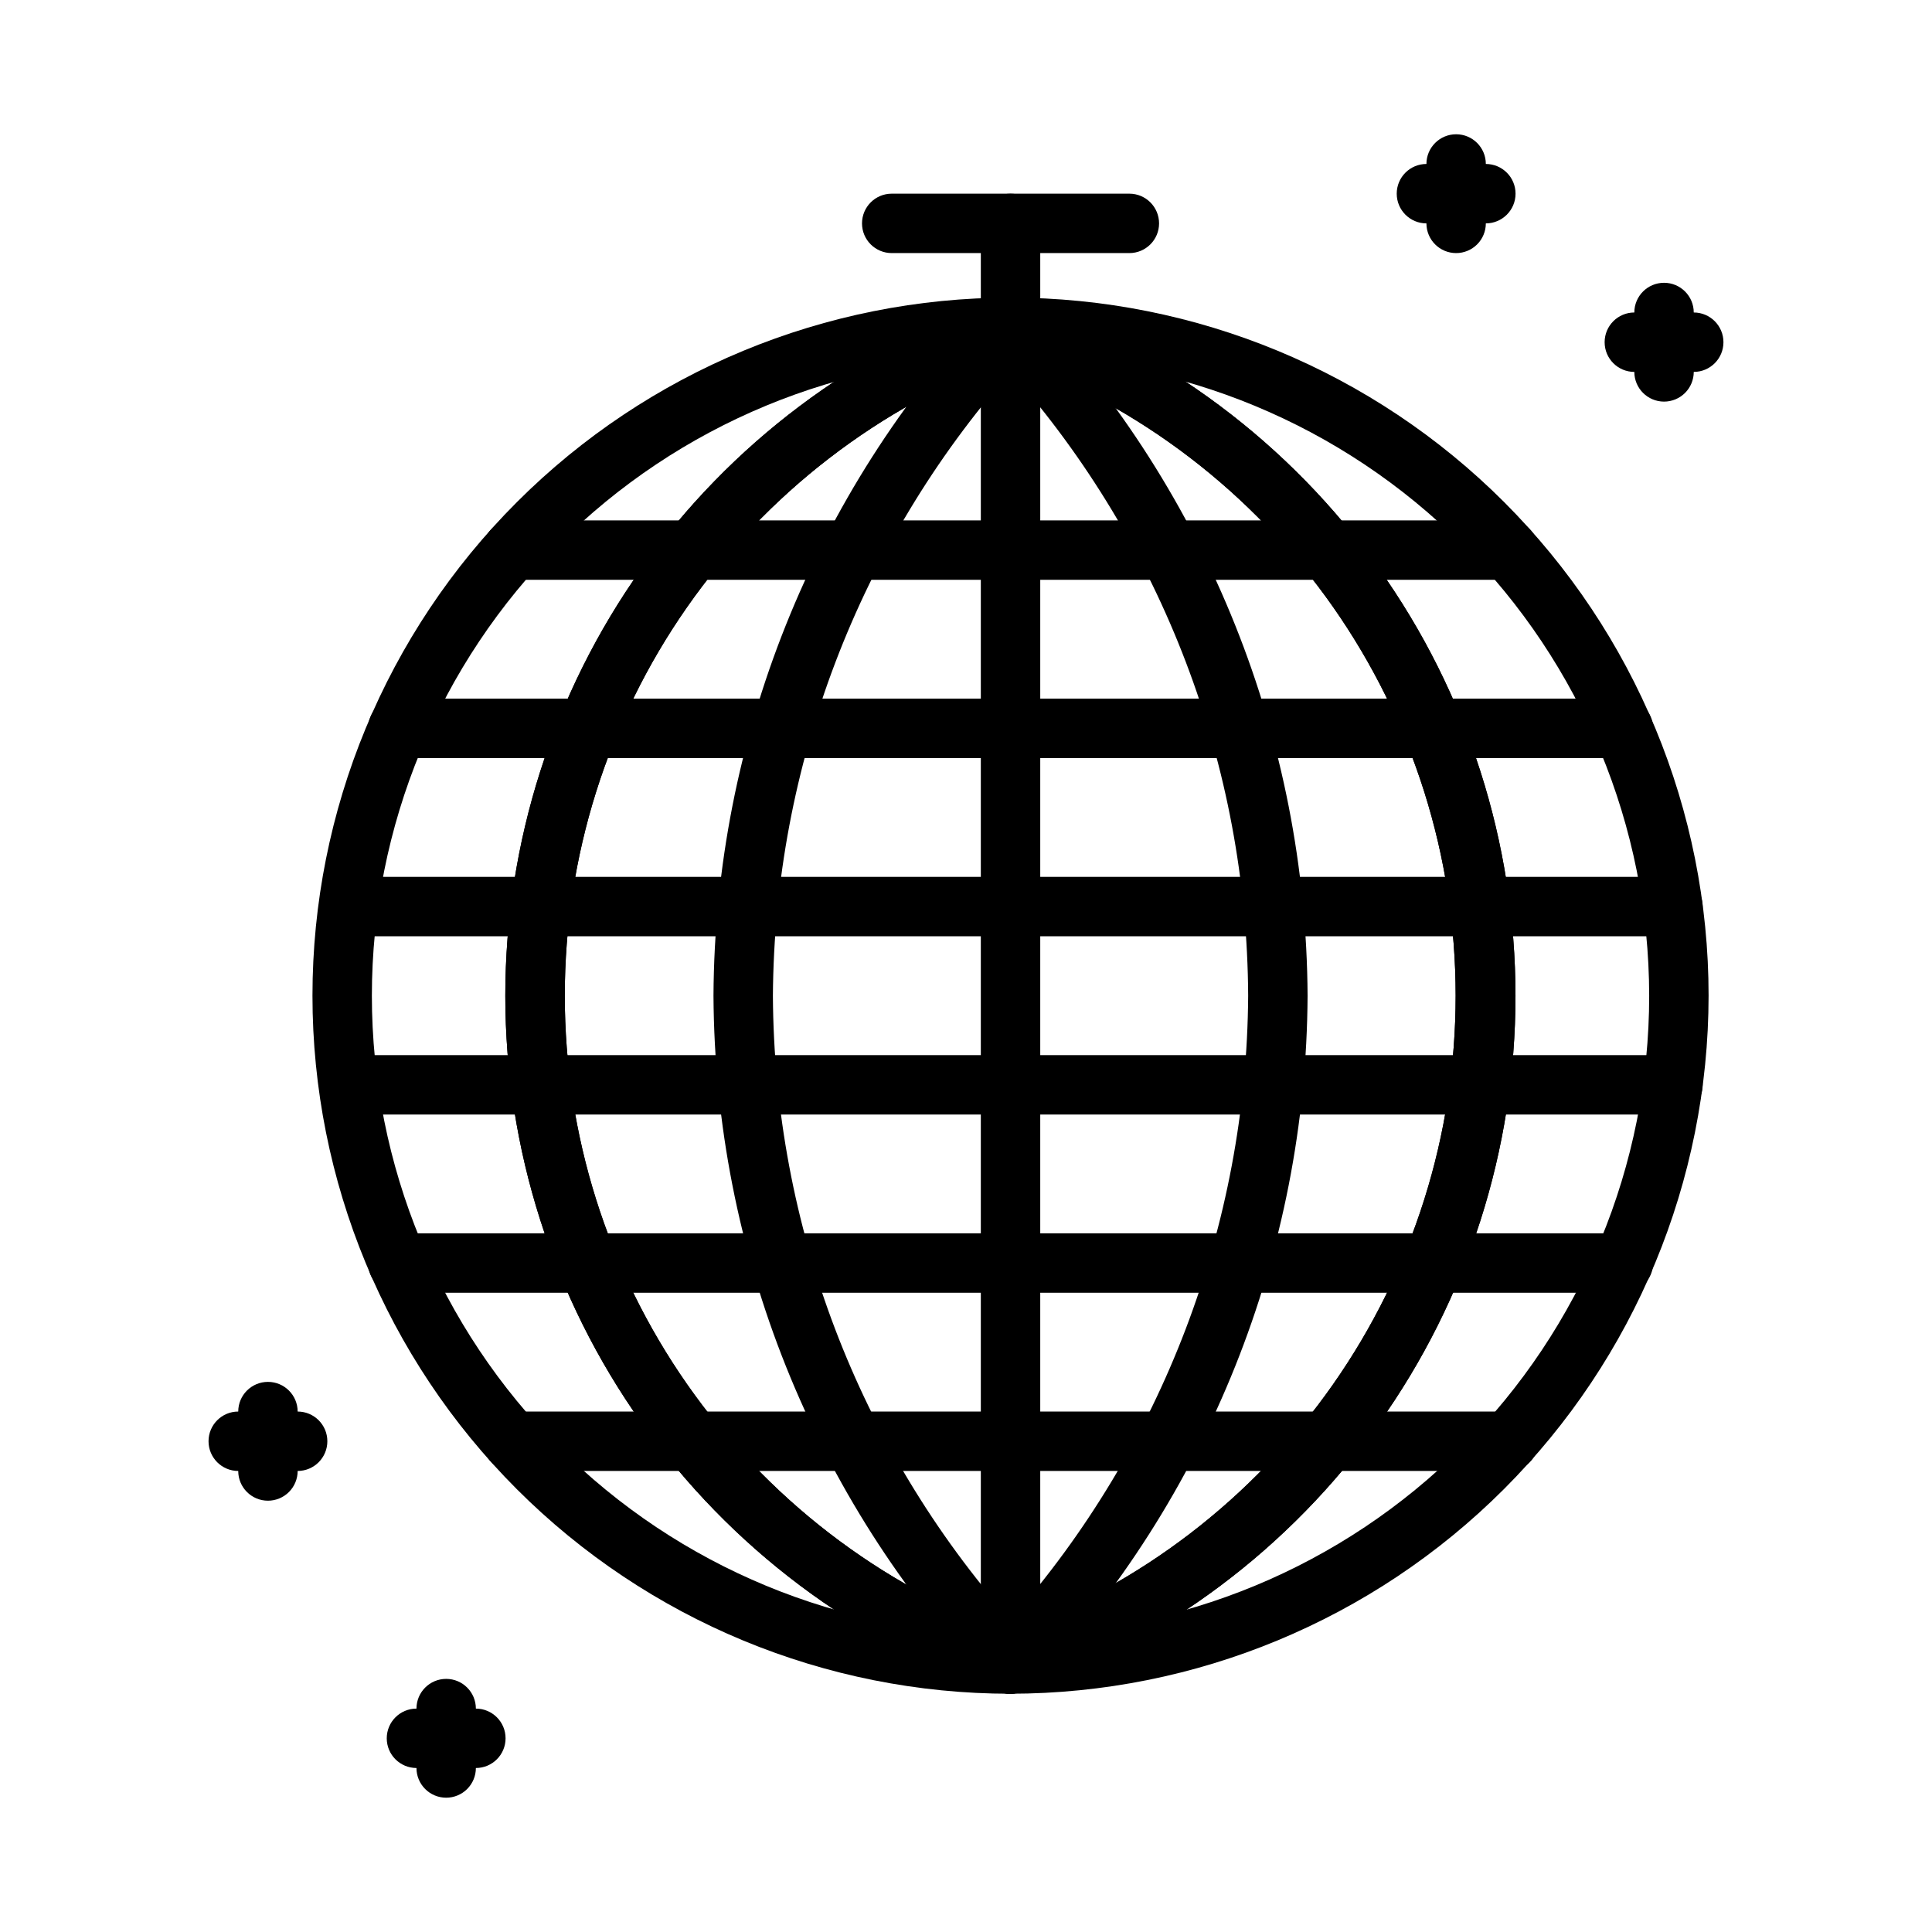 <?xml version="1.0" encoding="UTF-8"?>
<!-- Uploaded to: SVG Repo, www.svgrepo.com, Generator: SVG Repo Mixer Tools -->
<svg fill="#000000" width="800px" height="800px" version="1.1" viewBox="144 144 512 512" xmlns="http://www.w3.org/2000/svg">
 <g>
  <path d="m411.8 592.86c-49.062 0-96.113-19.492-130.81-54.184-34.691-34.691-54.184-81.746-54.184-130.81s19.492-96.117 54.184-130.81c34.695-34.695 81.746-54.184 130.81-54.184 49.066 0 96.117 19.488 130.81 54.184 34.691 34.691 54.184 81.746 54.184 130.81-0.043 49.051-19.547 96.078-54.23 130.76-34.684 34.684-81.715 54.188-130.77 54.23zm0-354.24c-44.887 0-87.934 17.832-119.68 49.574-31.738 31.738-49.57 74.789-49.57 119.68 0 44.887 17.832 87.938 49.57 119.68 31.742 31.742 74.789 49.57 119.68 49.57 44.891 0 87.938-17.828 119.68-49.57 31.738-31.738 49.57-74.789 49.57-119.68-0.043-44.875-17.887-87.898-49.617-119.63-31.73-31.73-74.758-49.574-119.63-49.617z"/>
  <path d="m411.49 592.86c-0.887-0.012-1.766-0.172-2.598-0.473-38.273-13.375-71.441-38.32-94.906-71.379-23.469-33.059-36.074-72.598-36.074-113.14 0-40.543 12.605-80.082 36.074-113.14 23.465-33.062 56.633-58.004 94.906-71.379 1.68-0.59 3.512-0.59 5.195 0 38.402 13.266 71.707 38.176 95.285 71.266 23.574 33.086 36.246 72.703 36.246 113.33 0 40.629-12.672 80.246-36.246 113.33-23.578 33.09-56.883 58-95.285 71.266-0.848 0.219-1.723 0.328-2.598 0.316zm0-353.77c-34.555 12.691-64.379 35.68-85.449 65.863-21.07 30.18-32.367 66.105-32.367 102.91s11.297 72.73 32.367 102.91c21.07 30.184 50.895 53.172 85.449 65.863 34.656-12.586 64.598-35.539 85.758-65.734 21.16-30.195 32.512-66.172 32.512-103.04s-11.352-72.852-32.512-103.05c-21.16-30.195-51.102-53.145-85.758-65.73z"/>
  <path d="m411.8 592.86c-2.141-0.008-4.188-0.891-5.664-2.441-46.586-49.406-72.691-114.65-73.055-182.55 0.348-67.91 26.457-133.15 73.055-182.55 1.48-1.539 3.527-2.406 5.664-2.406 2.141 0 4.188 0.867 5.668 2.406 46.586 49.41 72.691 114.65 73.055 182.55-0.348 67.906-26.457 133.15-73.055 182.55-1.477 1.551-3.523 2.434-5.668 2.441zm0-350.3c-40.211 45.723-62.57 104.42-62.973 165.31 0.316 60.906 22.688 119.63 62.973 165.31 40.215-45.723 62.574-104.42 62.977-165.31-0.316-60.906-22.688-119.63-62.977-165.31z"/>
  <path d="m411.8 588.93c-4.348 0-7.871-3.523-7.871-7.871v-346.37c0-4.348 3.523-7.875 7.871-7.875 4.348 0 7.875 3.527 7.875 7.875v346.37c0 2.09-0.832 4.09-2.309 5.566-1.473 1.477-3.477 2.305-5.566 2.305z"/>
  <path d="m411.49 592.86c-0.887-0.012-1.766-0.172-2.598-0.473-38.273-13.375-71.441-38.32-94.906-71.379-23.469-33.059-36.074-72.598-36.074-113.14 0-40.543 12.605-80.082 36.074-113.14 23.465-33.062 56.633-58.004 94.906-71.379 1.68-0.59 3.512-0.59 5.195 0 38.402 13.266 71.707 38.176 95.285 71.266 23.574 33.086 36.246 72.703 36.246 113.33 0 40.629-12.672 80.246-36.246 113.33-23.578 33.09-56.883 58-95.285 71.266-0.848 0.219-1.723 0.328-2.598 0.316zm0-353.77c-34.555 12.691-64.379 35.68-85.449 65.863-21.07 30.18-32.367 66.105-32.367 102.91s11.297 72.73 32.367 102.91c21.07 30.184 50.895 53.172 85.449 65.863 34.656-12.586 64.598-35.539 85.758-65.734 21.16-30.195 32.512-66.172 32.512-103.04s-11.352-72.852-32.512-103.05c-21.16-30.195-51.102-53.145-85.758-65.73z"/>
  <path d="m587.35 392.12h-348.73c-4.348 0-7.871-3.523-7.871-7.871s3.523-7.871 7.871-7.871h348.73c4.348 0 7.875 3.523 7.875 7.871s-3.527 7.871-7.875 7.871z"/>
  <path d="m574.21 344.89h-324.8c-4.348 0-7.871-3.523-7.871-7.871 0-4.348 3.523-7.875 7.871-7.875h324.8c4.348 0 7.871 3.527 7.871 7.875 0 4.348-3.523 7.871-7.871 7.871z"/>
  <path d="m543.82 297.66h-264.03c-4.348 0-7.871-3.527-7.871-7.875 0-4.348 3.523-7.871 7.871-7.871h264.03c4.348 0 7.871 3.523 7.871 7.871 0 4.348-3.523 7.875-7.871 7.875z"/>
  <path d="m587.35 439.36h-348.73c-4.348 0-7.871-3.523-7.871-7.871 0-4.348 3.523-7.875 7.871-7.875h348.73c4.348 0 7.875 3.527 7.875 7.875 0 4.348-3.527 7.871-7.875 7.871z"/>
  <path d="m574.21 486.59h-324.8c-4.348 0-7.871-3.523-7.871-7.871s3.523-7.871 7.871-7.871h324.8c4.348 0 7.871 3.523 7.871 7.871s-3.523 7.871-7.871 7.871z"/>
  <path d="m543.82 533.82h-264.03c-4.348 0-7.871-3.527-7.871-7.875 0-4.348 3.523-7.871 7.871-7.871h264.03c4.348 0 7.871 3.523 7.871 7.871 0 4.348-3.523 7.875-7.871 7.875z"/>
  <path d="m584.99 250.43c-4.348 0-7.875-3.523-7.875-7.871v-15.746c0-4.348 3.527-7.871 7.875-7.871 4.348 0 7.871 3.523 7.871 7.871v15.746c0 2.086-0.828 4.09-2.305 5.566-1.477 1.477-3.481 2.305-5.566 2.305z"/>
  <path d="m592.86 242.56h-15.746c-4.348 0-7.871-3.523-7.871-7.871s3.523-7.875 7.871-7.875h15.746c4.348 0 7.871 3.527 7.871 7.875s-3.523 7.871-7.871 7.871z"/>
  <path d="m411.8 234.69c-4.348 0-7.871-3.527-7.871-7.875v-23.613c0-4.348 3.523-7.875 7.871-7.875 4.348 0 7.875 3.527 7.875 7.875v23.617-0.004c0 2.09-0.832 4.09-2.309 5.566-1.473 1.477-3.477 2.309-5.566 2.309z"/>
  <path d="m443.29 211.07h-62.977 0.004c-4.348 0-7.875-3.523-7.875-7.871 0-4.348 3.527-7.875 7.875-7.875h62.977-0.004c4.348 0 7.875 3.527 7.875 7.875 0 4.348-3.527 7.871-7.875 7.871z"/>
  <path d="m215.01 541.7c-4.348 0-7.875-3.523-7.875-7.871v-15.746c0-4.348 3.527-7.871 7.875-7.871 4.348 0 7.871 3.523 7.871 7.871v15.746c0 2.086-0.832 4.09-2.305 5.566-1.477 1.477-3.481 2.305-5.566 2.305z"/>
  <path d="m222.88 533.82h-15.746c-4.348 0-7.871-3.527-7.871-7.875 0-4.348 3.523-7.871 7.871-7.871h15.746c4.348 0 7.871 3.523 7.871 7.871 0 4.348-3.523 7.875-7.871 7.875z"/>
  <path d="m262.24 620.41c-4.348 0-7.871-3.523-7.871-7.871v-15.742c0-4.348 3.523-7.875 7.871-7.875 4.348 0 7.871 3.527 7.871 7.875v15.742c0 2.09-0.828 4.09-2.305 5.566-1.477 1.477-3.481 2.305-5.566 2.305z"/>
  <path d="m270.11 612.54h-15.742c-4.348 0-7.875-3.523-7.875-7.871s3.527-7.871 7.875-7.871h15.742c4.348 0 7.871 3.523 7.871 7.871s-3.523 7.871-7.871 7.871z"/>
  <path d="m529.89 211.07c-4.348 0-7.871-3.523-7.871-7.871v-15.746c0-4.348 3.523-7.871 7.871-7.871 4.348 0 7.871 3.523 7.871 7.871v15.746c0 2.086-0.828 4.09-2.305 5.566s-3.477 2.305-5.566 2.305z"/>
  <path d="m537.76 203.2h-15.742c-4.348 0-7.871-3.527-7.871-7.875 0-4.348 3.523-7.871 7.871-7.871h15.742c4.348 0 7.875 3.523 7.875 7.871 0 4.348-3.527 7.875-7.875 7.875z"/>
 </g>
</svg>